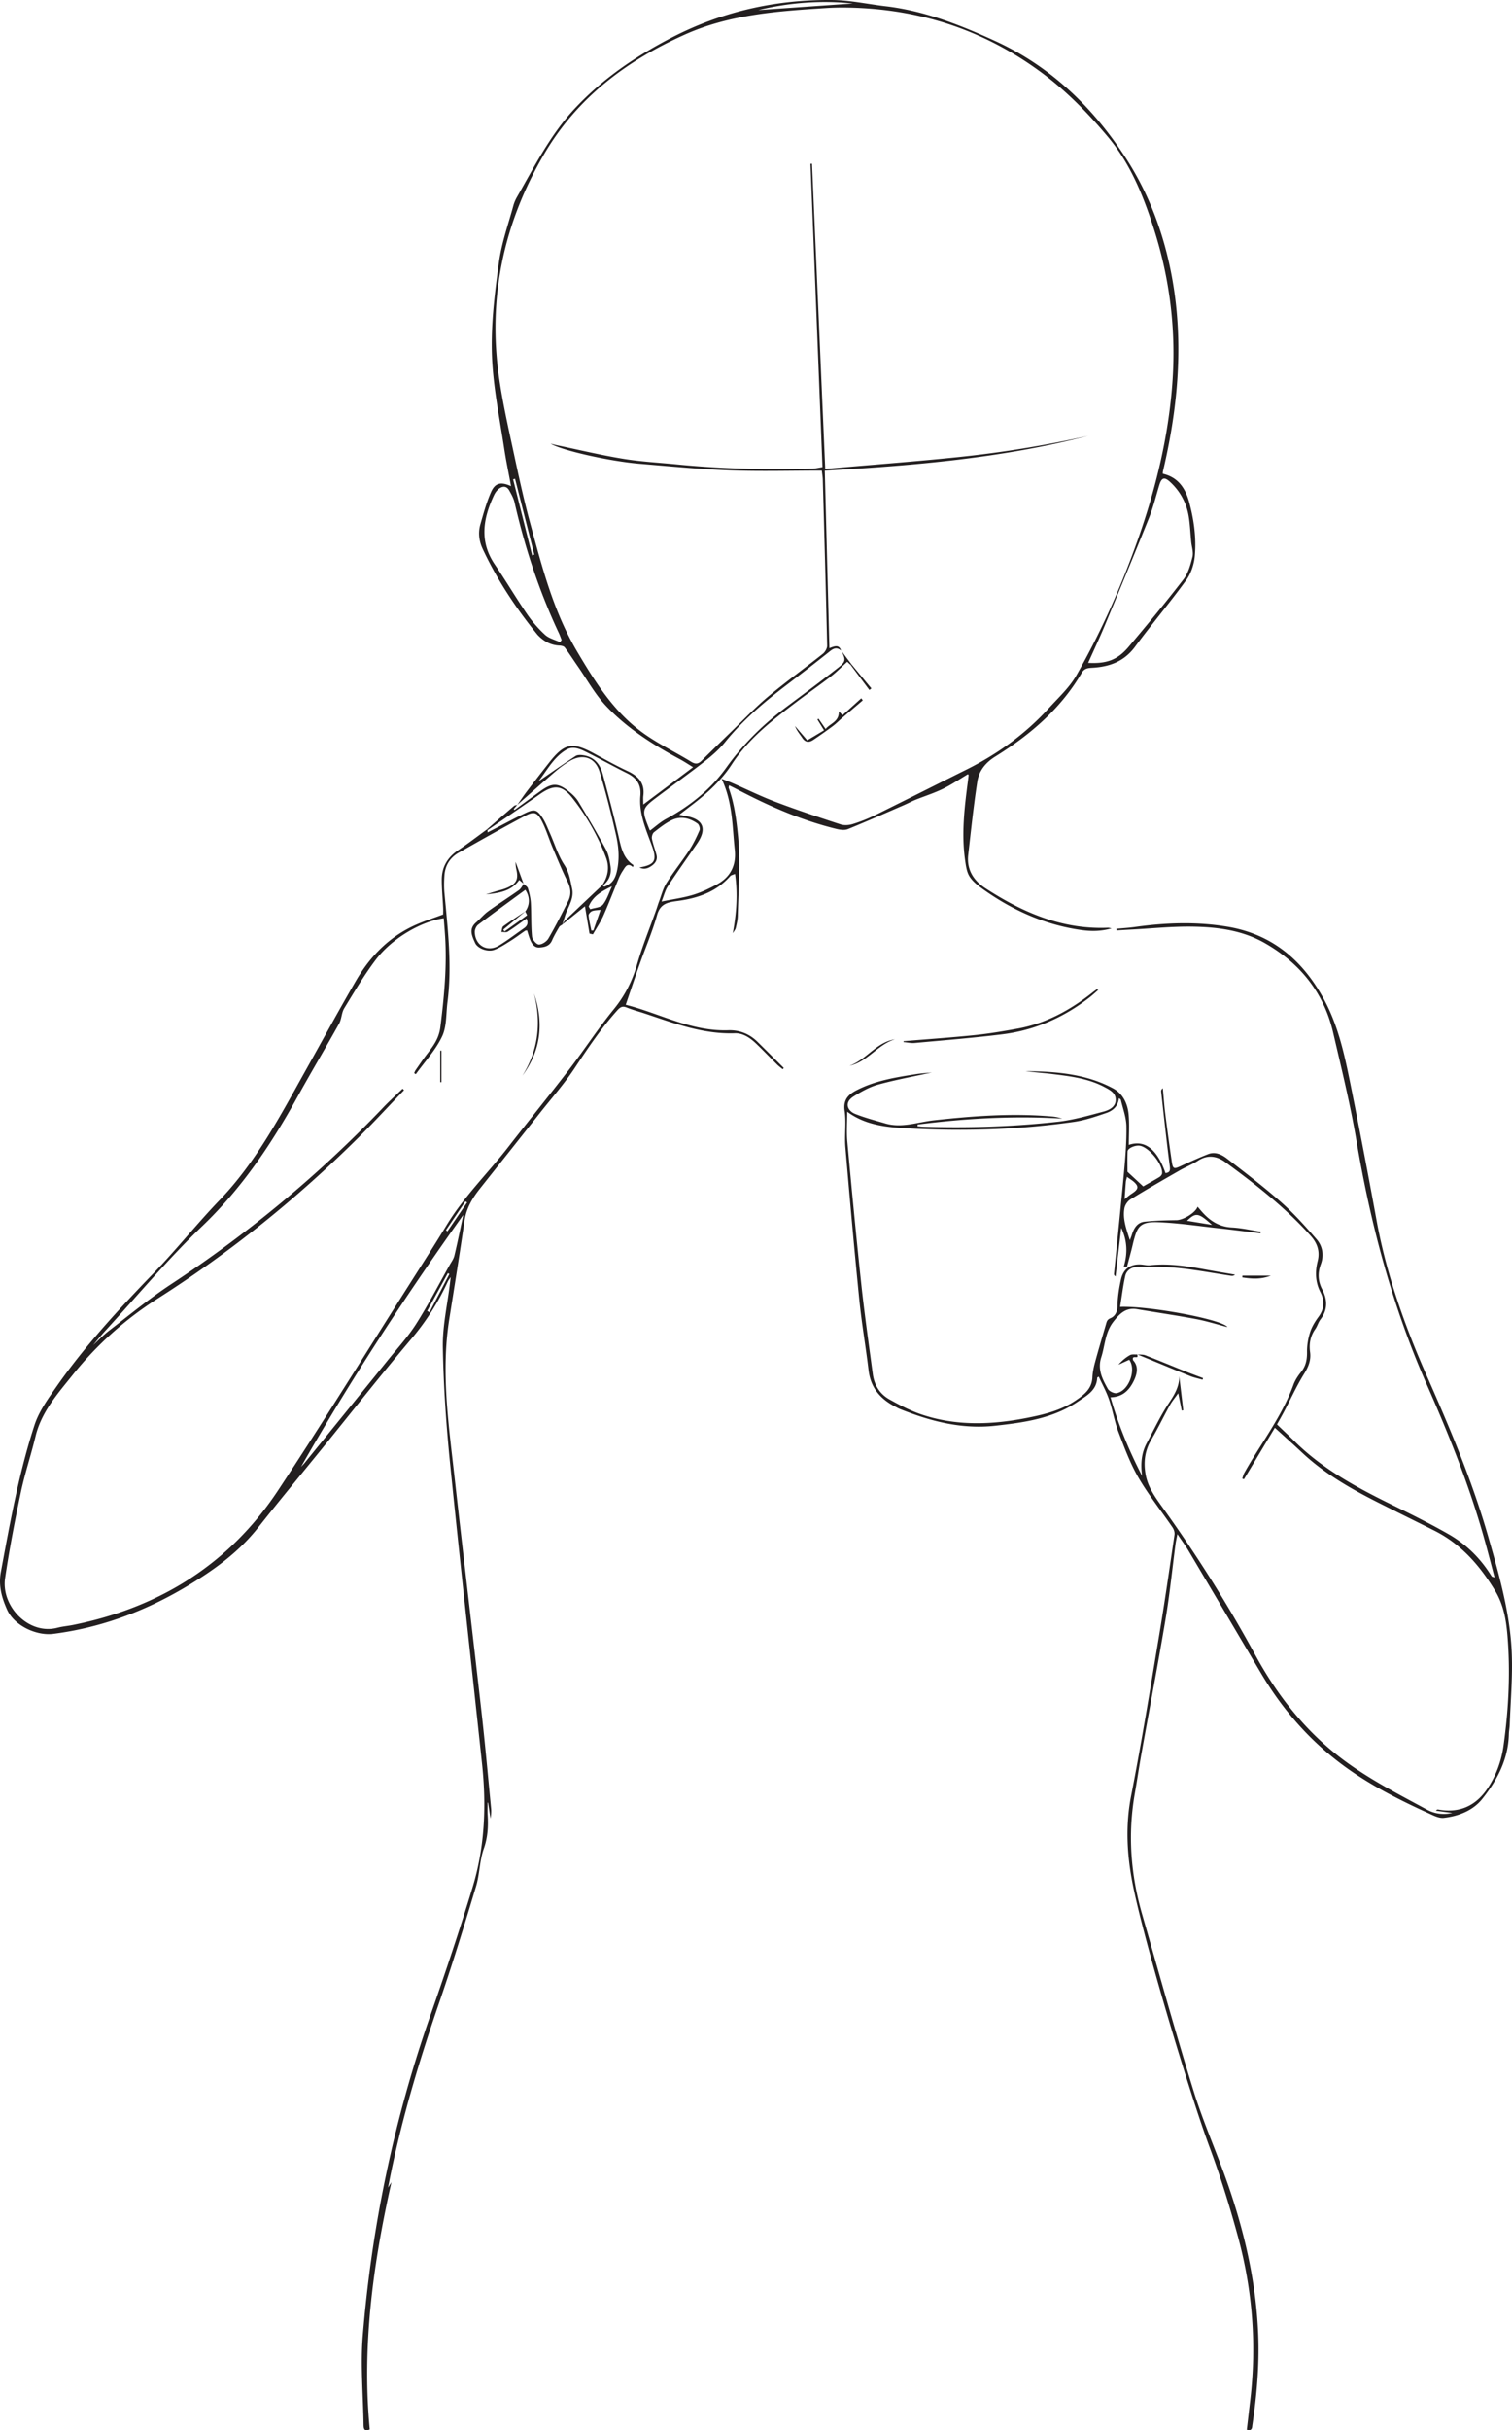 <svg xmlns="http://www.w3.org/2000/svg" width="248.357" height="399.007"><defs><clipPath id="a"><path d="M0 392.992h197V792H0Zm0 0"/></clipPath><clipPath id="b"><path d="M138 544h110.36v248H138Zm0 0"/></clipPath></defs><g clip-path="url(#a)" transform="translate(0 -392.992)"><path fill="#231f20" d="M73.254 594.96c.078.067.156.138.234.204l3.235-4.75c-.09-.062-.184-.121-.274-.184-1.062 1.579-2.129 3.153-3.195 4.73zm-3.09 13.267c.129.066.258.136.387.203 1.09-2.09 2.18-4.18 3.265-6.27l-.254-.137a8872.39 8872.39 0 0 1-3.398 6.204zm28.488-65.856c-.57.074-1.027.055-1.41.215-.254.102-.586.48-.562.707.078.832.289 1.648.449 2.469.113 0 .223 0 .336-.004.37-1.063.746-2.125 1.187-3.387zm-11.238-58.183.348-.141c-1.051-4.149-2.106-8.293-3.16-12.442l-.32.082c1.042 4.168 2.085 8.333 3.132 12.5zm9.281 57.652c.086.14.172.285.258.43.711-.235 1.684-.258 2.074-.747.684-.855 1.016-1.996 1.493-3.015-1.645.789-3.16 1.633-3.825 3.332zm43.39-148.278c-5.25-.535-10.41-.156-15.515 1.083 5.168-.36 10.336-.72 15.516-1.083zM49.45 633.82c.188-.203.387-.394.563-.61 4.605-5.675 9.21-11.35 13.804-17.038 1.555-1.926 3.243-3.774 4.559-5.852 1.965-3.097 3.648-6.375 5.45-9.578.288-.52.675-1.027.808-1.59.539-2.242.992-4.504 1.465-6.695-9.496 13.328-18.489 27.047-26.649 41.363zm42.54-135.39c.085-.118.175-.239.261-.36-.145-.363-.27-.738-.434-1.093-3.246-6.891-5.609-14.079-7.3-21.5-.157-.688-.52-1.336-.871-1.957-.43-.774-1.098-.75-1.72-.258-.331.261-.605.648-.784 1.035-1.782 3.8-2.442 7.574.125 11.36 1.816 2.675 3.464 5.464 5.289 8.132a20.146 20.146 0 0 0 2.965 3.422c.652.598 1.636.824 2.468 1.219zm86.75 3.394c3.011.16 4.82-.472 6.64-2.629 3.062-3.633 6.098-7.297 8.996-11.058.79-1.024 1.176-2.426 1.496-3.715.188-.762-.125-1.645-.207-2.473-.152-1.508-.187-3.035-.473-4.512-.41-2.082-1.445-3.898-3.015-5.335-.938-.86-1.387-.672-1.75.52-.547 1.788-.985 3.624-1.676 5.358-2.379 5.93-4.832 11.829-7.29 17.727-.855 2.05-1.804 4.066-2.722 6.117zm-40.497-1.918c.535.715 1.07 1.426 1.606 2.14l-.121.118a66.125 66.125 0 0 1-.563-.52c-.934.848-1.738 1.68-2.644 2.38-1.868 1.44-3.81 2.788-5.688 4.214-3.95 3-7.879 6.012-10.64 10.266-1.692 2.605-3.973 4.687-6.43 6.574-.688.527-1.371 1.055-2.192 1.684.504.097.809.164 1.114.215 2.796.496 3.464 2.039 1.894 4.398-.11.168-.223.332-.336.496-1.52 2.207-3.078 4.387-4.543 6.629-.449.691-.648 1.55-1.035 2.512 1.918-.395 3.582-.614 5.172-1.098 1.36-.41 2.672-1.043 3.93-1.723 2.238-1.207 3.195-3.144 2.921-5.683-.41-3.828-.32-7.738-2.16-11.656.782.308 1.285.492 1.774.703 2.379 1.043 4.715 2.199 7.144 3.113 3.504 1.324 7.07 2.512 10.633 3.676.598.195 1.367.136 1.984-.055a25.4 25.4 0 0 0 3.657-1.453c5.015-2.469 10.004-4.996 15.011-7.484 5.13-2.555 9.7-5.86 13.563-10.106 1.582-1.738 3.383-3.387 4.523-5.394 4.079-7.168 7.418-14.692 10.157-22.48 2.875-8.185 4.91-16.548 5.574-25.22.664-8.672-.34-17.148-2.969-25.441-1.75-5.52-3.883-10.84-7.676-15.344-3.175-3.77-6.574-7.27-10.547-10.25-9.789-7.34-20.793-10.84-32.96-10.887-.88 0-1.762.028-2.641.082-7.906.504-15.8 1.028-23.2 4.332-9.577 4.278-17.66 10.336-23.074 19.481-6.812 11.512-9.425 23.934-7.457 37.215.563 3.789 1.395 7.539 2.204 11.285.87 4.062 1.738 8.133 2.824 12.14 1.976 7.274 3.824 14.57 7.746 21.196 2.984 5.035 6.035 9.93 10.84 13.383 2.48 1.785 5.285 3.12 7.902 4.726.684.418 1.152.36 1.68-.16a700.199 700.199 0 0 1 4.875-4.773c2.011-1.942 3.937-3.985 6.074-5.774 2.91-2.433 6-4.656 8.977-7.02.37-.292.726-.89.718-1.335-.203-9.078-.46-18.153-.715-27.23-.011-.497-.101-.993-.16-1.52-5.129 0-10.129.144-15.117-.04-4.945-.187-9.883-.671-14.82-1.085-4.934-.414-12.883-2.211-14.602-3.305.41.11.633.18.86.227 3.668.765 7.32 1.648 11.015 2.254 2.95.488 5.953.64 8.934.937 7.37.734 14.765.883 22.164.688.531-.016 1.062-.157 1.672-.25-.66-16.704-1.313-33.25-1.965-49.801l.25-.012c.719 16.598 1.437 33.191 2.172 50.102 7.308-.641 14.52-1.18 21.707-1.922a184.104 184.104 0 0 0 21.484-3.496c-14.156 3.648-28.64 4.89-43.265 5.707l.757 29.148c.868-.34 1.582-.625 1.914.399-.62-.543-1.156-.426-1.78.074a394.673 394.673 0 0 1-7 5.449c-3.731 2.84-7.302 5.832-10.27 9.508-.946 1.168-2.114 2.187-3.301 3.12-2.48 1.942-5.047 3.778-7.567 5.673-2.898 2.176-2.894 2.183-1.527 5.613.012.031.05.055.09.094.86-.633 1.66-1.375 2.59-1.88 3.93-2.12 7.363-4.866 9.949-8.484 2.805-3.921 6.184-7.195 10.016-10.054 2.785-2.078 5.582-4.149 8.312-6.297 1.29-1.02 1.266-1.293.582-2.719zm-51.926 42.696-3.652 3.02c.066.097.137.194.207.292 1.234-.875 2.477-1.742 3.692-2.644.039-.028-.184-.41-.286-.625.754-1.04.809-2.36.012-3.555-2.598 1.906-5.203 3.789-7.762 5.734-.316.242-.558.813-.543 1.219.082 2.219 2.082 3.336 3.973 2.187 1.43-.867 2.758-1.898 4.133-2.855.562-.395.695-.883.394-1.574-1.066.758-2.046 1.5-3.082 2.156-.257.16-.691.043-1.043.055.098-.32.094-.785.309-.942 1.187-.867 2.426-1.656 3.648-2.468zm-1.355-17.454c.531-.75 1.039-1.511 1.594-2.246a445.024 445.024 0 0 1 3.586-4.632c2.578-3.293 3.851-3.536 7.52-1.524 1.788.98 3.57 1.973 5.413 2.832 1.785.832 2.867 1.992 2.598 4.082-.047.375-.008.758-.008 1.418 2.824-2.117 5.43-4.066 8.176-6.125-.817-.496-1.465-.933-2.153-1.3-4.425-2.38-8.656-5.075-12.113-8.727-1.82-1.922-3.129-4.324-4.656-6.52-.723-1.035-1.399-2.101-2.153-3.113-.148-.2-.542-.293-.828-.305-1.449-.054-2.605-.687-3.585-1.71-.028-.032-.059-.055-.082-.087-3.532-4.363-6.625-9.007-9-14.105-.59-1.262-.754-2.64-.372-3.988.516-1.797 1.012-3.621 1.762-5.328.668-1.516 1.637-1.711 3.281-.961-.39-2.125-.82-4.149-1.128-6.188-.708-4.66-1.645-9.308-1.946-13.996-.351-5.5.324-10.98 1.07-16.473.45-3.293 1.543-6.296 2.391-9.418.133-.492.348-.976.602-1.421 2.863-4.989 5.437-10.16 9.41-14.426 4.52-4.864 9.89-8.535 15.754-11.602 8.37-4.375 17.277-6.39 26.66-6.289 2.894.031 5.785.676 8.684 1.016 6.39.746 12.285 3.074 18.07 5.73 9.191 4.223 16.18 11.035 21.535 19.383 4.121 6.422 6.617 13.656 7.773 21.254 1.54 10.11.543 20.09-1.789 29.977-.03.117-.023.238-.035.414 2.504.582 3.707 2.34 4.348 4.707.777 2.882 1.176 5.82.918 8.773-.121 1.371-.61 2.883-1.41 3.988-2.692 3.72-5.672 7.23-8.399 10.926-1.793 2.43-4.195 3.305-7.031 3.461-.676.04-1.29.082-1.723.816-3.445 5.915-8.5 10.211-14.218 13.77-1.63 1.012-2.68 2.355-2.95 4.121-.613 3.98-1.035 7.996-1.492 12.004-.277 2.406.852 4.203 2.777 5.46 6.133 3.993 12.657 6.833 20.188 6.513.113-.004.23.039.586.101-1.82.531-3.453.496-5.055.266-5.894-.848-11.187-3.215-16.012-6.649-.835-.597-1.718-1.27-2.257-2.113-.485-.754-.61-1.781-.743-2.71-.62-4.36-.097-8.684.47-13.009.042-.312.077-.625.109-.937.004-.027-.04-.059-.118-.153-1.355.805-2.675 1.708-4.097 2.399-1.457.71-3.016 1.2-4.52 1.805-.629.254-1.226.582-1.847.851-3.075 1.336-6.137 2.695-9.239 3.957-.535.215-1.273.121-1.87-.027-5.665-1.383-10.97-3.688-16.118-6.387-.488-.258-.988-.5-1.531-.773-.035.207-.102.336-.067.425.922 2.54 1.258 5.168 1.528 7.852.441 4.395.062 8.766-.035 13.145-.016.671-.184 1.343-.333 2.003-.054.254-.257.473-.488.872.617-3.36.844-6.473.367-9.754-.375.164-.644.199-.777.351-2.273 2.59-5.3 3.633-8.574 4.078-1.567.215-2.899.364-3.446 2.309-.777 2.754-1.921 5.406-2.878 8.113-.766 2.16-1.489 4.332-2.278 6.633 5.453 1.355 10.723 4.395 16.844 4.188 1.824-.063 3.465.582 4.79 1.882 1.452 1.422 2.886 2.868 4.327 4.301-.058.074-.117.145-.172.219-.304-.254-.633-.488-.914-.766-1.136-1.125-2.242-2.285-3.394-3.39-1-.961-2.172-1.797-3.582-1.75-5.22.171-9.973-1.649-14.782-3.254-.988-.328-1.996-.59-2.957-.98-.691-.286-1.066-.063-1.527.448-2.66 2.95-4.844 6.227-7.035 9.528-1.719 2.586-3.793 4.933-5.723 7.379-3.273 4.14-6.562 8.27-9.84 12.406-1.226 1.547-2.207 3.184-2.507 5.215-.79 5.41-1.66 10.812-2.516 16.215-1.367 8.617-.11 17.152.844 25.687 1.457 12.992 3.011 25.973 4.476 38.965.586 5.203 1.051 10.418 1.555 15.633.055.55.008 1.11-.098 1.68-.129-.868-.261-1.735-.394-2.602h-.082c0 .684-.035 1.367.008 2.047.117 1.883.015 3.676-.641 5.527-.695 1.973-.664 4.192-1.274 6.207-1.902 6.313-3.832 12.617-5.976 18.848-3.234 9.387-6.098 18.863-8.082 28.594-.117.586-.23 1.171-.387 1.972.258-.414.406-.644.555-.879-3.012 13.38-4.863 26.832-3.559 40.582-.992.438-1.011-.234-1.02-.84-.073-4.874-.523-9.785-.124-14.62 1.484-18.004 5.164-35.57 11.148-52.645 2.434-6.938 4.762-13.914 6.899-20.945 1.996-6.586 2.27-13.375 1.543-20.204-1.754-16.457-3.598-32.902-5.258-49.367-.637-6.32-1.074-12.676-1.188-19.023-.062-3.485.746-6.98 1.164-10.473.032-.27.067-.543.133-1.078-.25.375-.383.52-.46.688a40.676 40.676 0 0 1-5.938 9.375c-5.016 5.933-9.825 12.043-14.719 18.082-3.5 4.312-7.05 8.59-10.488 12.953-3.23 4.105-7.356 7.062-11.778 9.703-6.78 4.05-14.023 6.765-21.879 7.773-2.808.364-6.433-1.36-7.593-3.941-.86-1.918-1.457-3.926-1.04-6.176 1.508-8.14 2.97-16.297 5.536-24.176.722-2.218 2.183-4.254 3.543-6.207 4.722-6.781 10.32-12.816 16.05-18.754 3.72-3.847 7.063-8.058 10.77-11.918 6.02-6.261 9.98-13.843 14.152-21.304 2.754-4.922 5.45-9.871 8.278-14.746 2.36-4.07 5.558-7.32 9.941-9.235 1.38-.605 2.824-1.07 4.38-1.648 0-.235.019-.66 0-1.086-.075-1.555-.231-3.113-.224-4.668.012-2.067.961-3.64 2.696-4.8 1.61-1.079 3.148-2.267 4.718-3.407.036.043.07.082.11.12 0 .122.004.247.004.368.351-.18.707-.36 1.058-.543 1.739-.894 3.45-1.836 5.22-2.668 1.398-.652 1.847-.527 2.706.758.524.785.86 1.7 1.25 2.57.777 1.743 1.332 3.63 2.367 5.207.825 1.258.989 2.586 1.285 3.93.301 1.379-.402 2.559-.914 3.77-.285.68-.464 1.406-.695 2.105-.176.133-.414.227-.516.398-.421.723-.851 1.45-1.183 2.215-.406.934-1.242 1.102-2.055 1.153-.894.058-1.297-.668-1.582-1.403-.183-.465-.308-.949-.457-1.41-.168.031-.258.024-.316.063-.79.543-1.551 1.125-2.36 1.632-.87.547-1.746 1.133-2.695 1.497-1.074.41-2.742-.207-3.16-1.118-.582-1.273-1.04-2.343.16-3.379.688-.59 1.27-1.316 1.996-1.84 1.649-1.195 3.371-2.28 5.027-3.456.344-.243.547-.688.813-1.04l-.027.02c.246.238.62.438.703.723.234.785.433 1.601.48 2.418.098 1.824.02 3.664.192 5.48.046.5.71 1.297 1.117 1.317.523.019 1.285-.485 1.57-.977 1.164-2.004 2.215-4.074 3.254-6.145.535-1.058.441-2.105-.105-3.207-.895-1.82-1.665-3.703-2.454-5.574-.59-1.398-1.027-2.867-1.703-4.219-.808-1.605-1.316-1.793-2.855-.972-3.664 1.949-7.285 3.988-10.895 6.043-1.406.8-2.203 2.086-2.312 3.715-.07.953-.086 1.918 0 2.867.547 5.972 1.273 11.937.496 17.945-.242 1.895-.102 3.984-.887 5.629-1.062 2.242-2.84 4.145-4.312 6.188-.09-.06-.18-.118-.27-.18.078-.164.137-.344.238-.488.641-.918 1.262-1.848 1.946-2.73 1.004-1.302 1.886-2.477 2.117-4.325.629-5.016 1.101-10.012.77-15.067-.06-.933-.141-1.87-.211-2.812-3.774.547-8.536 3.324-11.192 6.848-1.894 2.511-3.508 5.242-5.152 7.933-.45.738-.422 1.762-.844 2.528-2.254 4.043-4.629 8.02-6.867 12.07-4.27 7.734-9.121 14.953-15.582 21.144-5.645 5.414-10.684 11.457-15.98 17.235-.766.832-1.462 1.726-1.962 2.32.711-.648 1.614-1.605 2.645-2.398 3.355-2.578 6.637-5.286 10.164-7.606 12.719-8.375 24.352-18.02 34.86-29.035 1.011-1.055 2.097-2.04 3.148-3.055.078.078.16.16.238.243-2.488 2.59-4.922 5.238-7.473 7.769-10.054 9.98-21.02 18.824-32.976 26.438A56.857 56.857 0 0 0 11.98 618.68c-2.472 3.09-5.168 6.086-6.144 10.129-.746 3.105-1.77 6.144-2.426 9.265-.984 4.653-1.879 9.332-2.574 14.031-.676 4.543 3.824 9.375 8.59 8.137.851-.219 1.734-.289 2.597-.465 14.18-2.855 25.645-9.988 33.657-22.097 7.421-11.22 14.484-22.676 21.703-34.036 2.011-3.171 4.047-6.332 6-9.542 2.84-4.676 6.761-8.493 10.09-12.778 3.332-4.289 6.761-8.5 10.066-12.808 2.48-3.235 4.703-6.668 7.277-9.82 1.817-2.227 3.032-4.614 3.825-7.352.875-3.024 2.074-5.953 3.132-8.926.16-.45.293-.91.461-1.36.395-1.03.653-2.144 1.227-3.062 1.168-1.86 2.55-3.582 3.754-5.422.668-1.023 1.207-2.144 1.691-3.27.121-.277-.07-.91-.328-1.09-1.27-.902-2.73-1.277-4.184-.593-1.07.504-2.027 1.27-2.968 2.004-.25.195-.407.742-.34 1.078.176.895.512 1.758.746 2.645.195.75-.133 1.316-.734 1.757-.758.551-1.399.653-2.07.309 2.5-.441 2.968-1.078 2.023-3.645-.957-2.605-2.121-5.226-1.864-8.113.164-1.82-.613-2.933-2.187-3.715-2.324-1.156-4.586-2.433-6.914-3.578-.957-.469-2.043-.89-3.094-.258-2.062 1.239-3.11 3.336-4.547 5.168 2.086-1.433 4.07-2.824 6.098-4.152.305-.2.812-.187 1.207-.133 1.812.25 2.812 1.426 3.258 3.098.902 3.394 1.82 6.789 2.597 10.215.41 1.82.743 3.597 2.438 4.722.02.012-.027.118-.086.329-.895-.793-1.242-.04-1.633.566a7.387 7.387 0 0 0-.633 1.156c-.879 2.11-1.691 4.246-2.617 6.336-.465 1.035-1.117 1.988-1.683 2.984a28.498 28.498 0 0 0-.559-.12c-.258-1.536-.512-3.07-.75-4.485l-3.707 2.988c.14-.218.246-.476.43-.652 2.039-1.945 4.09-3.879 6.136-5.816l.078.07c.086.066.204.21.262.187 1.477-.504 1.914-1.609 2.176-3.183.3-1.836.113-3.586-.273-5.305-.793-3.496-1.665-6.984-2.711-10.41-.715-2.336-2.778-2.977-4.887-1.723-.856.504-1.664 1.114-2.418 1.758-2.09 1.793-4.14 3.629-6.207 5.445"/></g><g clip-path="url(#b)" transform="translate(0 -392.992)"><path fill="#231f20" d="M199.078 594.094c-2.238-2.016-2.64-2.067-4.105-.672 1.304.215 2.574.422 4.105.672zm-13.96-7.88c-.102.427-.173.61-.188.798-.075.894-.133 1.793-.211 2.867.344-.277.543-.453.758-.613.218-.168.457-.317.683-.477.824-.582.875-1.02.16-1.691-.308-.293-.687-.512-1.203-.883zm2.66 1.563c.734-.422 1.71-.957 2.663-1.535.2-.12.422-.39.442-.61.11-1.5-2.145-4.273-3.645-4.53-.773-.13-2.008.402-2.027.933-.043 1.23-.016 2.465-.016 3.344.914.848 1.657 1.535 2.582 2.398zm-.989 27.582-.023-.023c.43 1.012-.942-.074-.645.988.969 1.035.68 2.39-.101 3.79-.778 1.39-1.86 2.253-3.61 2.288 1.301 4.559 3.063 8.797 5.188 12.914-.258-1.898-.145-3.703.761-5.39 1.188-2.211 2.254-4.5 3.637-6.578.926-1.39 1.73-2.707 1.7-4.414.222 1.867.445 3.73.663 5.593-.082.02-.164.04-.25.063a387.83 387.83 0 0 0-.578-2.852c-.566.797-1.027 1.336-1.363 1.946-1.04 1.879-1.973 3.828-3.059 5.68-1.054 1.788-1.293 3.624-.945 5.648.387 2.258 1.746 4.015 2.988 5.75a229.2 229.2 0 0 1 15.043 23.96c3.48 6.384 7.864 12.044 13.625 16.563 4.496 3.524 9.559 6.102 14.551 8.805 1.39.75 2.766.86 4.184.555-.864-.118-1.778-.247-2.692-.372.145-.195.266-.21.375-.19 3.535.636 6.243-.618 8.188-3.595 1.375-2.11 2.207-4.453 2.547-6.925.773-5.594 1.101-11.227.722-16.872-.199-2.964-.492-5.878-2.148-8.59-2.52-4.128-5.563-7.605-9.926-9.8-3.14-1.582-6.305-3.125-9.441-4.711-4.403-2.23-8.653-4.684-12.285-8.086-1.457-1.367-2.954-2.7-4.489-4.098-1.707 2.844-3.39 5.653-5.078 8.457l-.277-.125c.105-.3.176-.62.324-.894.426-.77.875-1.528 1.332-2.278 2.434-3.98 5.149-7.804 6.758-12.246.27-.734.73-1.433 1.226-2.047.817-1 1.016-2.082.997-3.34-.016-1.081.183-2.206.515-3.238.29-.894.817-1.746 1.38-2.511.968-1.317 1.015-2.649.308-4.04-.844-1.652-.899-3.347-.453-5.113.39-1.554-.036-2.89-1.106-4.09-4.156-4.652-9.043-8.457-14.043-12.128-1.383-1.016-2.898-1.293-4.5-.258-.969.629-2.066 1.05-3.074 1.633-2.695 1.546-5.399 3.097-8.043 4.73-.465.285-.89.93-.98 1.469-.301 1.722.296 3.34.898 5.219.168-.45.254-.649.312-.852.336-1.086.891-2.055 2.11-2.184 1.734-.175 3.488-.23 5.234-.25 1.074-.011 3.098-1.175 3.469-2.21.281.328.527.628.789.917 1.297 1.45 2.805 2.395 4.848 2.496 1.586.079 3.156.45 4.734.692-.016.09-.027.176-.043.266-2.375-.29-4.746-.594-7.121-.856-3.258-.36-6.512-.852-9.777-.969-2.81-.101-3.293.77-3.844 2.73-.172.614-.305 1.243-.461 1.86-.238.914-.485 1.824-.727 2.738-.175-.015-.347-.035-.523-.05.656-2.176.57-4.29-.418-6.344-.313 2.656-.621 5.312-.934 7.973-.238-.168-.265-.313-.25-.458.543-5.519 1.125-11.042 1.63-16.566.23-2.543.445-5.105.402-7.652-.028-1.453-.582-2.899-.918-4.34-.02-.086-.176-.145-.32-.25-.114 1.332-.993 2.062-2.071 2.43-1.73.59-3.496 1.199-5.297 1.457-8.61 1.238-17.285 1.546-25.969 1.132-3.91-.187-7.914-.304-11.28-2.8 0 1.687-.13 3.332.019 4.949.718 7.8 1.457 15.605 2.293 23.394.53 4.926 1.23 9.836 1.89 14.746.242 1.801 1.16 3.27 2.742 4.149 1.664.926 3.38 1.828 5.176 2.441 5.77 1.965 11.649 1.735 17.531.567 2.79-.555 5.547-1.242 7.946-2.89 1.336-.915 2.59-1.876 2.672-3.727.039-.852.222-1.711.449-2.54.562-2.078 1.183-4.136 1.785-6.203.121-.414.168-.746.738-.988.668-.277 1.121-.937 1.14-1.906.032-1.504.263-3.031.595-4.504.41-1.809 1.746-2.61 3.574-2.375.394.05.8.133 1.191.09 3.27-.36 6.457.218 9.645.8 1.437.262 2.879.5 4.316.75-.262.227-.492.215-.719.18-2.843-.43-5.675-.969-8.535-1.265-2.215-.23-4.46-.207-6.691-.196-.961.008-1.871.492-2.094 1.504-.367 1.653-.562 3.344-.84 5.059 4.774-.172 16.766 2.054 17.633 3.324-1.789-.465-3.457-.996-5.168-1.316-3.21-.602-6.445-1.07-9.668-1.622-1.86-.316-2.875.735-3.914 2.07-1.36 1.755-1.355 3.876-1.98 5.829-.645 2.004.195 3.598 1.086 5.187.222.395 1.003.774 1.44.696 2.02-.367 3.267-3.856 2.067-5.48l-1.77.812c.567-.656 1.192-1.184 1.891-1.574.317-.18.786-.086 1.184-.118zm22.969 11.5c1.094 1.047 2.02 1.914 2.922 2.805 4.66 4.598 10.324 7.629 16.12 10.469 3.087 1.512 6.169 3.047 9.15 4.75 2.847 1.625 5.163 3.89 6.921 6.687.063.102.133.2.219.282.047.043.137.043.406.12-.598-2.245-1.144-4.398-1.75-6.534-2.43-8.645-5.785-16.958-9.394-25.149-5.649-12.82-9.204-26.2-11.536-39.977-1.011-5.98-2.464-11.89-3.843-17.804-1.532-6.559-5.43-11.383-11.246-14.696-3.7-2.105-7.801-2.62-11.934-2.68-3.266-.046-6.54.298-9.809.47-.863.043-1.722.097-2.586.148-.008-.09-.015-.18-.027-.266 1.016-.097 2.031-.156 3.035-.297 5.059-.714 10.13-.894 15.18-.054 7.281 1.207 12.328 5.433 15.82 11.812 2.43 4.434 3.453 9.274 4.434 14.125a1306.848 1306.848 0 0 1 4.266 22.258c1.632 8.945 4.66 17.418 8.324 25.707 3.812 8.633 7.48 17.328 10.074 26.43 1.797 6.308 3.61 12.637 3.824 19.234.13 3.82-.21 7.656-.347 11.485-.02.515-.125 1.035-.137 1.55-.102 4.106-1.93 7.563-4.383 10.625-1.523 1.899-3.883 2.82-6.316 3.094-.797.086-1.704-.398-2.5-.758-5.211-2.375-10.297-4.968-14.856-8.496-5.16-3.988-9.316-8.851-12.637-14.453-3.972-6.703-7.93-13.418-11.914-20.121-.504-.852-1.097-1.648-1.843-2.758-.137.73-.243 1.164-.301 1.602-.54 4.105-.953 8.234-1.637 12.316-1.242 7.41-2.652 14.793-3.976 22.188-.387 2.164-.704 4.34-1.083 6.504-1.171 6.695-.671 13.293 1.204 19.8 2.796 9.715 5.484 19.461 8.484 29.118 1.633 5.257 3.918 10.312 5.707 15.523 2.727 7.934 4.566 16.062 4.883 24.496.183 4.938-.238 9.828-.961 14.7-.063.402-.004 1.066-.918.8.191-1.64.379-3.293.574-4.941 1.07-9.09.352-18.067-2.055-26.868-1.343-4.93-2.87-9.828-4.648-14.617-3.367-9.07-10.871-34.156-12.648-43.316-.926-4.777-1.172-9.531-.215-14.399 1.695-8.664 3.11-17.386 4.562-26.093.93-5.559 1.73-11.133 2.551-16.707.059-.38-.094-.871-.316-1.196-1.868-2.734-3.95-5.34-5.61-8.195-1.351-2.332-2.304-4.914-3.265-7.445-.664-1.75-.965-3.63-1.57-5.407-.434-1.265-1.098-2.453-1.68-3.718-.102.074-.254.133-.254.191-.086 2.063-1.707 2.914-3.117 3.875-4.114 2.809-8.875 3.469-13.665 3.996-5.468.606-10.609-.734-15.625-2.75-.257-.101-.5-.246-.75-.375-2.46-1.262-4.058-3.117-4.398-5.98-.457-3.852-1.129-7.676-1.516-11.532-.836-8.351-1.578-16.714-2.289-25.082-.168-1.984.164-4.02-.125-5.976-.324-2.192 1.032-2.965 2.52-3.668 2.922-1.379 6.094-1.879 9.254-2.375.785-.125 1.582-.168 2.566-.27-3.074.676-5.984 1.204-8.82 1.989-1.422.394-2.781 1.16-4.047 1.949-1.645 1.031-.941 2.387.219 2.855 1.617.653 3.32 1.09 4.996 1.582 2.7.793 5.285-.214 7.922-.511 6.445-.715 12.902-1.196 19.386-.637.586.05 1.164.168 1.735.352-7.961-.48-15.863-.032-23.742.972l-.012.285c.312.024.633.067.95.075 7.362.226 14.718.004 22.038-.81 2.551-.28 5.063-1.007 7.555-1.67.933-.247 2.012-.77 2.008-1.958 0-1.133-.98-1.613-1.89-2.098-2.72-1.433-5.7-1.765-8.673-2.132-1.422-.176-2.851-.262-4.27-.457 4.97.054 9.895.414 14.391 2.824 1.64.879 2.399 2.515 2.563 4.3.148 1.653.031 3.333.031 4.989 2.789-.953 4.746.953 6.023 4.633.688-.098.801-.383.707-1.121-.53-4.079-.964-8.168-1.421-12.258-.024-.18.035-.367.277-.567.129 1.395.226 2.797.398 4.188.336 2.652.696 5.308 1.086 7.957.168 1.113.364 1.148 1.395.672 1.508-.696 3.02-1.387 4.566-1.992 1.145-.45 2.219.062 3.078.722 3.004 2.32 6.036 4.621 8.875 7.137 2.114 1.871 4.02 3.996 5.871 6.133.977 1.125 1.22 2.625.688 4.07-.54 1.45-.484 2.785.227 4.152.875 1.684.925 3.34-.293 4.934-.36.469-.508 1.098-.852 1.582-.805 1.145-1.035 2.398-.852 3.758.184 1.336-.261 2.43-.98 3.586-1.215 1.953-2.168 4.07-3.242 6.113-.403.77-.84 1.523-1.211 2.195"/></g><path fill="#231f20" d="m84.965 132.148-.586.68c.047.05.09.105.136.156 1.438-1.047 2.868-2.101 4.313-3.137 1.863-1.336 2.828-1.332 4.617.098.586.469 1.164 1.016 1.547 1.649 1.566 2.597 3.11 5.21 4.547 7.878.437.817.605 1.813.746 2.747.191 1.261-.219 2.359-1.266 3.168l-.078-.07c.918-1.388 1.192-2.907.621-4.458-1.316-3.582-3.21-6.883-5.566-9.867-1.715-2.168-3.106-2.156-5.336-.586-2.836 1.996-5.715 3.934-8.574 5.895a1.612 1.612 0 0 1-.11-.122c1.485-1.289 2.965-2.582 4.457-3.859.133-.113.352-.117.532-.172m63.453 38.793c3.894-.324 7.793-.59 11.68-.992 2.378-.246 4.75-.645 7.105-1.078 4.629-.856 8.633-3.05 12.281-5.95.219-.171.445-.331.672-.492.016-.011.062.024.25.098-.48.418-.895.805-1.34 1.156-4.277 3.36-9.105 5.485-14.5 6.145-4.758.586-9.543.969-14.316 1.406-.606.055-1.23-.09-1.848-.144.008-.051.012-.102.016-.149m-8.898 4.039c2.765-.965 4.425-3.886 7.495-4.347-2.855.836-4.507 3.726-7.496 4.347m2.2-59.996c-1.118.953-2.235 1.902-3.348 2.856-.535.46-1.031.972-1.598 1.394a77.7 77.7 0 0 1-3.18 2.242c-.683.461-1.3.45-1.816-.332-.41-.62-.914-1.183-1.187-1.941.636.746 1.277 1.492 2.007 2.344.86-.512 1.723-1.024 2.754-1.641-.347-.566-.722-1.172-1.093-1.781.066-.04.132-.078.199-.117.367.53.734 1.066 1.156 1.683.73-.926 2.266-1.191 2.164-2.914l.613.645c1.004-.903 2.043-1.84 3.082-2.778l.247.34m-1.872-5.93c1.094 1.325 2.192 2.645 3.286 3.97l-.332.26c-1.028-1.37-2.051-2.741-3.075-4.112.04-.04.082-.078.121-.118m-54.031 67.547c2.63-4.222 3.121-8.73 1.899-13.48 1.632 4.8 1.152 9.316-1.899 13.48m.223-31.491-.75-.63c-1.313 1.883-3.387 2.16-5.477 2.367.508-.156 1.012-.316 1.52-.472.644-.2 1.32-.34 1.937-.606 1.567-.68 1.907-1.394 1.547-3.011a5.209 5.209 0 0 1-.129-1.25l1.324 3.62.028-.019m-13.528 27.387v5.172h-.203v-5.172h.203m114.278 49.871c.453.043.941-.012 1.347.144 2.196.852 4.368 1.762 6.551 2.637.965.387 1.946.746 2.922 1.113-.023.09-.05.18-.074.266-.68-.195-1.383-.332-2.035-.594-2.922-1.175-5.824-2.39-8.735-3.59l.024.024m17.289-12.926h4.664c-1.715.664-3.195.516-4.68.293.004-.097.012-.195.016-.293"/></svg>
